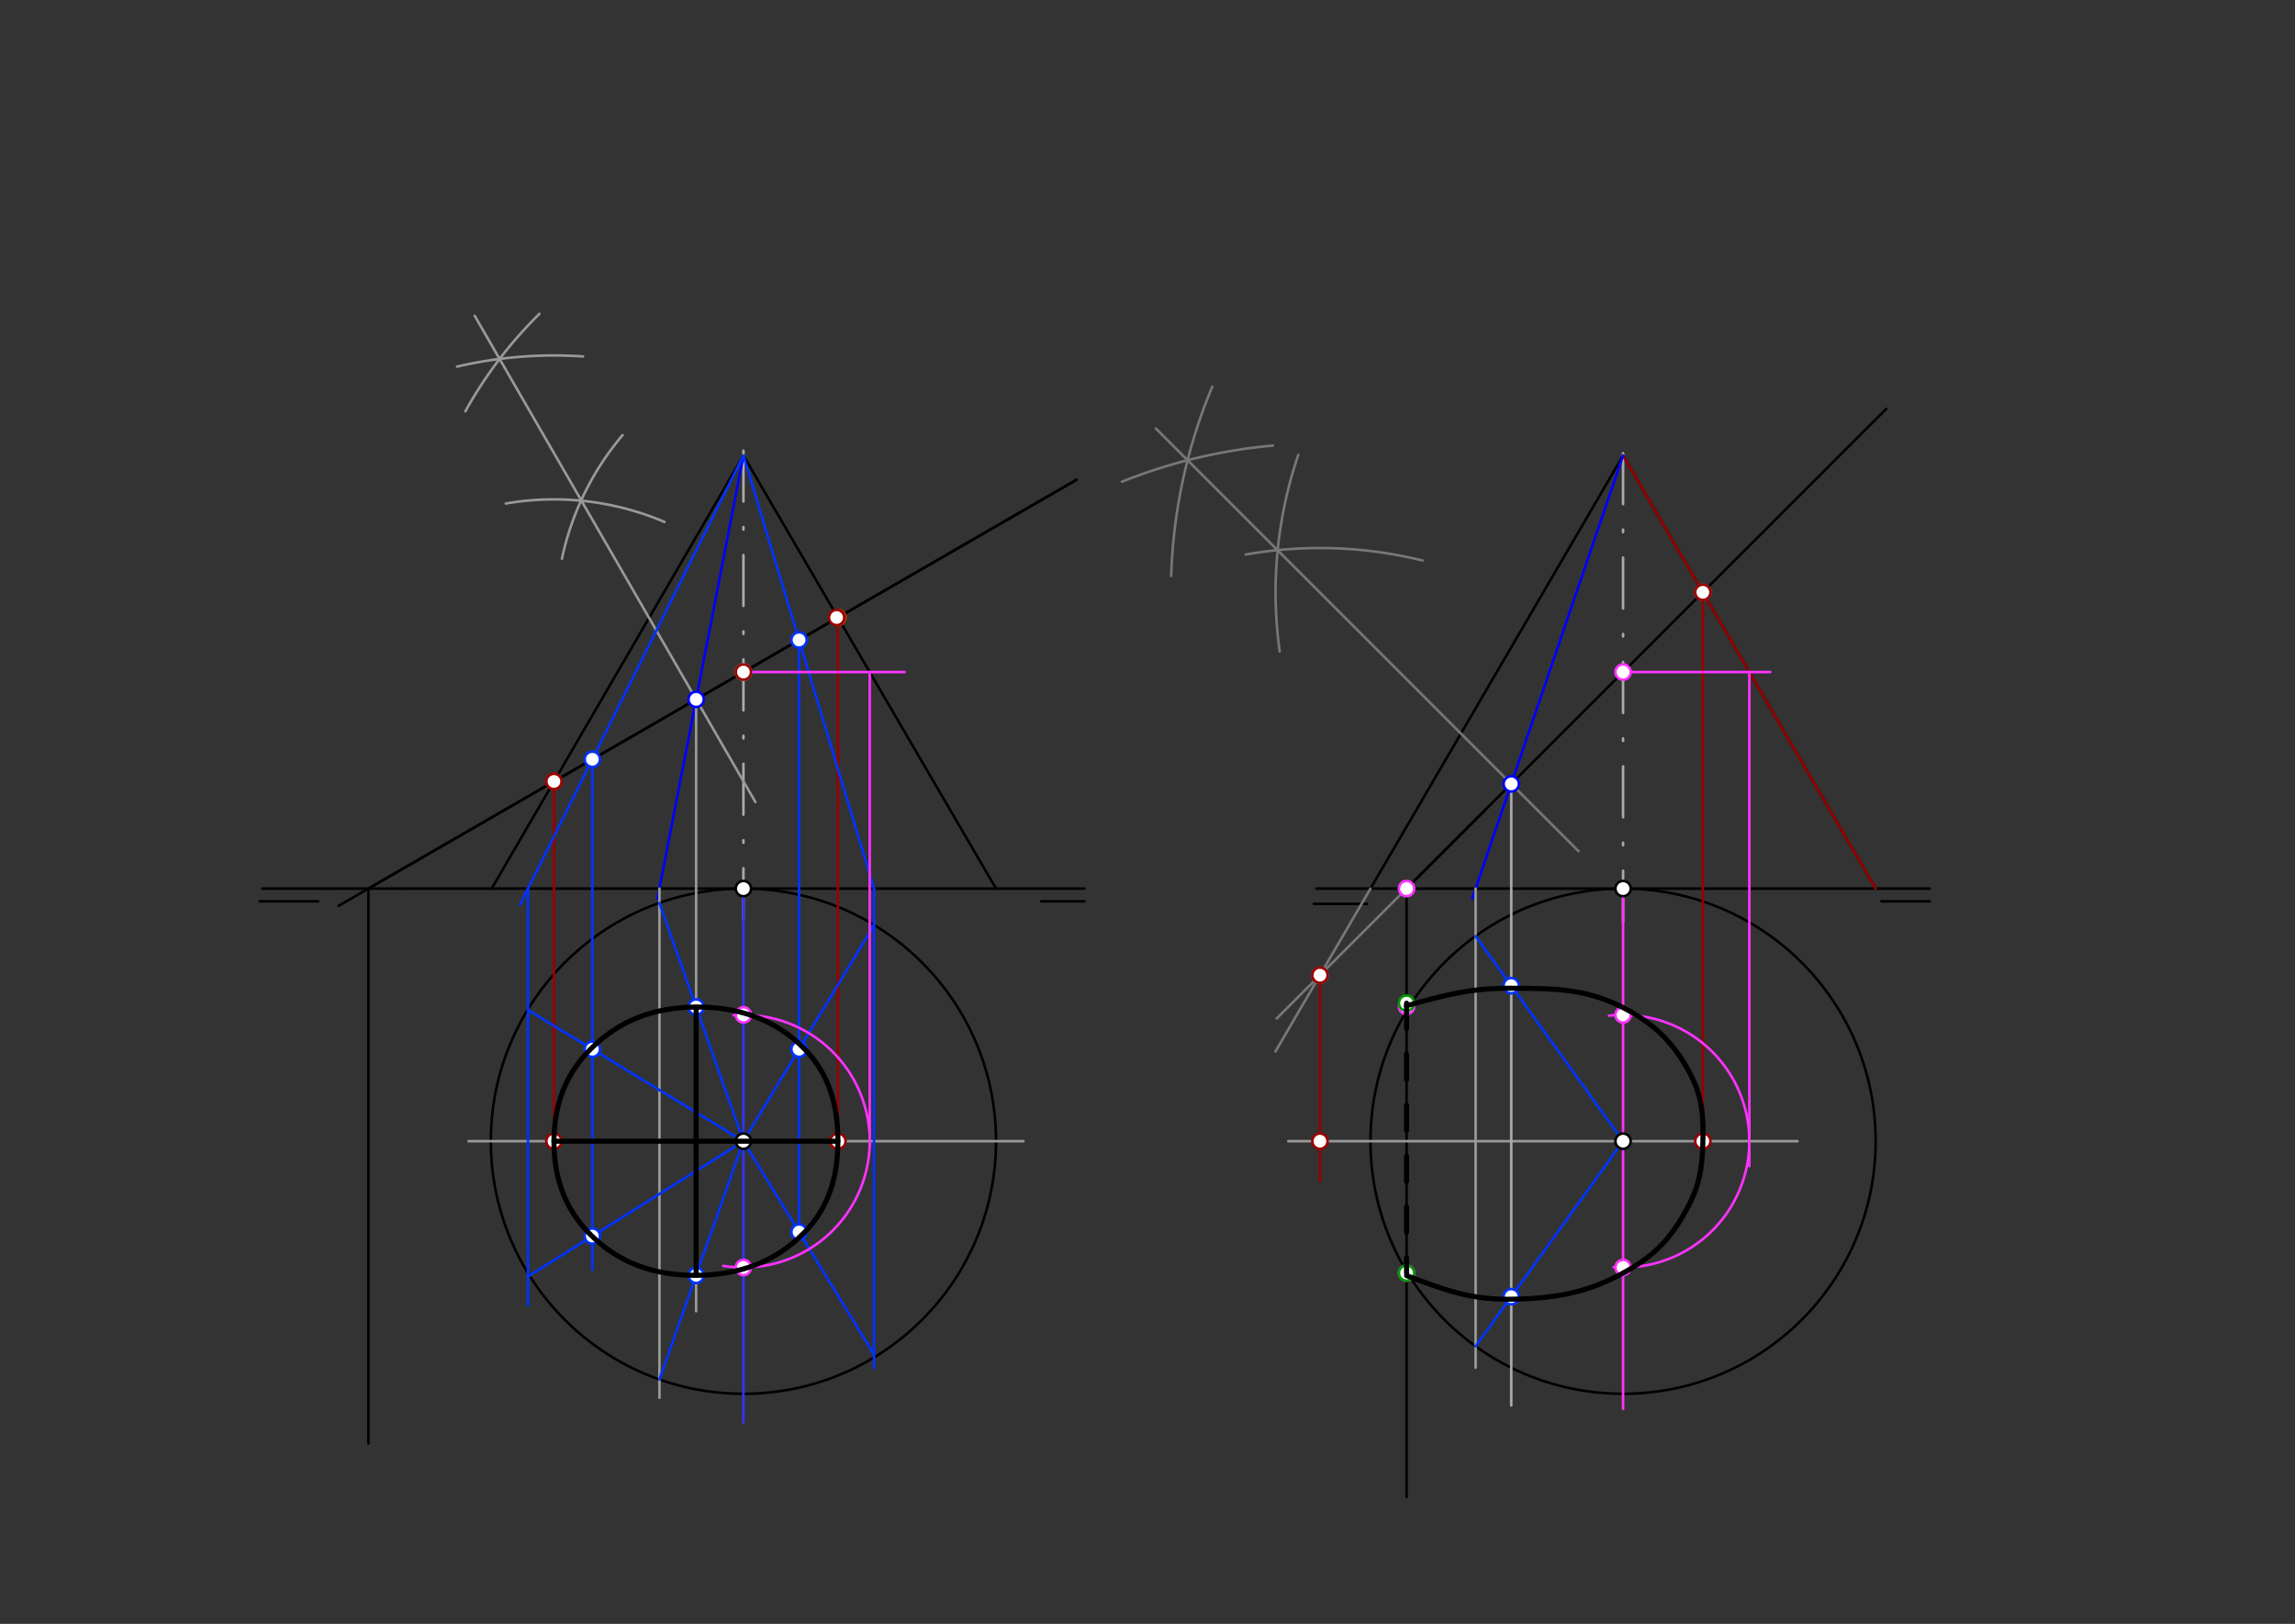 <svg xmlns="http://www.w3.org/2000/svg" class="svg--816" height="100%" preserveAspectRatio="xMidYMid meet" viewBox="0 0 901.417 637.795" width="100%"><rect x="0" y="0" width="901.417" height="637.795" fill="#333333" stroke="none"/><defs><marker id="marker-arrow" markerHeight="16" markerUnits="userSpaceOnUse" markerWidth="24" orient="auto-start-reverse" refX="24" refY="4" viewBox="0 0 24 8"><path d="M 0 0 L 24 4 L 0 8 z" stroke="inherit"></path></marker></defs><g class="aux-layer--949"><g class="element--733"><line stroke="#000000" stroke-dasharray="none" stroke-linecap="round" stroke-width="1" x1="158" x2="426" y1="349" y2="349"></line></g><g class="element--733"><line stroke="#000000" stroke-dasharray="none" stroke-linecap="round" stroke-width="1" x1="102" x2="125" y1="354" y2="354"></line></g><g class="element--733"><line stroke="#000000" stroke-dasharray="none" stroke-linecap="round" stroke-width="1" x1="426" x2="409" y1="354" y2="354"></line></g><g class="element--733"><line stroke="#000000" stroke-dasharray="none" stroke-linecap="round" stroke-width="1" x1="517" x2="758" y1="349" y2="349"></line></g><g class="element--733"><line stroke="#000000" stroke-dasharray="none" stroke-linecap="round" stroke-width="1" x1="516" x2="537" y1="355" y2="355"></line></g><g class="element--733"><line stroke="#000000" stroke-dasharray="none" stroke-linecap="round" stroke-width="1" x1="758" x2="739" y1="354" y2="354"></line></g><g class="element--733"><g class="center--a87"><line x1="288" y1="448.213" x2="296" y2="448.213" stroke="#000000" stroke-width="1" stroke-linecap="round"></line><line x1="292" y1="444.213" x2="292" y2="452.213" stroke="#000000" stroke-width="1" stroke-linecap="round"></line><circle class="hit--87b" cx="292" cy="448.213" r="4" stroke="none" fill="transparent"></circle></g><circle cx="292" cy="448.213" fill="none" r="99.213" stroke="#000000" stroke-dasharray="none" stroke-width="1"></circle></g><g class="element--733"><g class="center--a87"><line x1="633.5" y1="448.213" x2="641.5" y2="448.213" stroke="#000000" stroke-width="1" stroke-linecap="round"></line><line x1="637.5" y1="444.213" x2="637.5" y2="452.213" stroke="#000000" stroke-width="1" stroke-linecap="round"></line><circle class="hit--87b" cx="637.5" cy="448.213" r="4" stroke="none" fill="transparent"></circle></g><circle cx="637.5" cy="448.213" fill="none" r="99.213" stroke="#000000" stroke-dasharray="none" stroke-width="1"></circle></g><g class="element--733"><line stroke="#000000" stroke-dasharray="none" stroke-linecap="round" stroke-width="1" x1="637.5" x2="538.287" y1="178.921" y2="349"></line></g><g class="element--733"><line stroke="#000000" stroke-dasharray="none" stroke-linecap="round" stroke-width="1" x1="637.5" x2="736.713" y1="178.921" y2="349"></line></g><g class="element--733"><line stroke="#000000" stroke-dasharray="none" stroke-linecap="round" stroke-width="1" x1="292" x2="391.213" y1="178.921" y2="349"></line></g><g class="element--733"><line stroke="#000000" stroke-dasharray="none" stroke-linecap="round" stroke-width="1" x1="292" x2="193.12" y1="178.921" y2="349"></line></g><g class="element--733"><line stroke="#aaaaaa" stroke-dasharray="20, 10, 1, 10" stroke-linecap="round" stroke-width="1" x1="292" x2="292" y1="361" y2="173"></line></g><g class="element--733"><line stroke="#aaaaaa" stroke-dasharray="20, 10, 1, 10" stroke-linecap="round" stroke-width="1" x1="637.5" x2="637.5" y1="362" y2="170"></line></g><g class="element--733"><line stroke="#000000" stroke-dasharray="none" stroke-linecap="round" stroke-width="1" x1="422.775" x2="133" y1="188.458" y2="355.759"></line></g><g class="element--733"><line stroke="#000000" stroke-dasharray="none" stroke-linecap="round" stroke-width="1" x1="740.865" x2="554" y1="160.596" y2="347.461"></line></g><g class="element--733"><line stroke="#000000" stroke-dasharray="none" stroke-linecap="round" stroke-width="1" x1="158" x2="129" y1="349" y2="349"></line></g><g class="element--733"><line stroke="#000000" stroke-dasharray="none" stroke-linecap="round" stroke-width="1" x1="129" x2="103" y1="349" y2="349"></line></g><g class="element--733"><line stroke="#000000" stroke-dasharray="none" stroke-linecap="round" stroke-width="1" x1="144.707" x2="144.707" y1="349" y2="567"></line></g><g class="element--733"><line stroke="#000000" stroke-dasharray="none" stroke-linecap="round" stroke-width="1" x1="144.707" x2="422.775" y1="349" y2="188.458"></line></g><g class="element--733"><line stroke="#000000" stroke-dasharray="none" stroke-linecap="round" stroke-width="1" x1="583.461" x2="549.461" y1="318" y2="352"></line></g><g class="element--733"><line stroke="#000000" stroke-dasharray="none" stroke-linecap="round" stroke-width="1" x1="552.461" x2="552.461" y1="349" y2="588"></line></g><g class="element--733"><line stroke="#990000" stroke-dasharray="none" stroke-linecap="round" stroke-width="1" x1="637.5" x2="736.713" y1="178.921" y2="349"></line></g><g class="element--733"><line stroke="#999999" stroke-dasharray="none" stroke-linecap="round" stroke-width="1" x1="184" x2="402" y1="448.213" y2="448.213"></line></g><g class="element--733"><path d="M 261 205 A 110.789 110.789 0 0 0 198.653 197.766" fill="none" stroke="#999999" stroke-dasharray="none" stroke-linecap="round" stroke-width="1"></path></g><g class="element--733"><path d="M 244.535 170.901 A 110.835 110.835 0 0 0 220.701 219.468" fill="none" stroke="#999999" stroke-dasharray="none" stroke-linecap="round" stroke-width="1"></path></g><g class="element--733"><path d="M 229 140 A 167.317 167.317 0 0 0 179.531 143.994" fill="none" stroke="#999999" stroke-dasharray="none" stroke-linecap="round" stroke-width="1"></path></g><g class="element--733"><path d="M 211.885 123.25 A 167.244 167.244 0 0 0 182.784 161.545" fill="none" stroke="#999999" stroke-dasharray="none" stroke-linecap="round" stroke-width="1"></path></g><g class="element--733"><line stroke="#999999" stroke-dasharray="none" stroke-linecap="round" stroke-width="1" x1="186.429" x2="296.703" y1="124" y2="315"></line></g><g class="element--733"><line stroke="#990000" stroke-dasharray="none" stroke-linecap="round" stroke-width="1" x1="217.581" x2="217.581" y1="306.927" y2="451"></line></g><g class="element--733"><line stroke="#990000" stroke-dasharray="none" stroke-linecap="round" stroke-width="1" x1="329.109" x2="329.109" y1="242.536" y2="454"></line></g><g class="element--733"><line stroke="#0000ff" stroke-dasharray="none" stroke-linecap="round" stroke-width="1" x1="292" x2="258.237" y1="178.921" y2="353"></line></g><g class="element--733"><line stroke="#999999" stroke-dasharray="none" stroke-linecap="round" stroke-width="1" x1="259.012" x2="259.012" y1="349" y2="549"></line></g><g class="element--733"><line stroke="#0033ff" stroke-dasharray="none" stroke-linecap="round" stroke-width="1" x1="259.012" x2="292" y1="354.645" y2="448.213"></line></g><g class="element--733"><line stroke="#0033ff" stroke-dasharray="none" stroke-linecap="round" stroke-width="1" x1="292" x2="259.012" y1="448.213" y2="541.781"></line></g><g class="element--733"><line stroke="#999999" stroke-dasharray="none" stroke-linecap="round" stroke-width="1" x1="273.426" x2="273.426" y1="274.684" y2="515"></line></g><g class="element--733"><line stroke="#0033ff" stroke-dasharray="none" stroke-linecap="round" stroke-width="1" x1="292" x2="343.3" y1="178.921" y2="349"></line></g><g class="element--733"><line stroke="#0033ff" stroke-dasharray="none" stroke-linecap="round" stroke-width="1" x1="343.3" x2="343.3" y1="349" y2="537.35"></line></g><g class="element--733"><line stroke="#0033ff" stroke-dasharray="none" stroke-linecap="round" stroke-width="1" x1="343.3" x2="292" y1="363.35" y2="448.213"></line></g><g class="element--733"><line stroke="#0033ff" stroke-dasharray="none" stroke-linecap="round" stroke-width="1" x1="292" x2="343.3" y1="448.213" y2="532"></line></g><g class="element--733"><line stroke="#0033ff" stroke-dasharray="none" stroke-linecap="round" stroke-width="1" x1="313.846" x2="313.846" y1="251.348" y2="486.7"></line></g><g class="element--733"><line stroke="#0033ff" stroke-dasharray="none" stroke-linecap="round" stroke-width="1" x1="292" x2="204.233" y1="178.921" y2="355.35"></line></g><g class="element--733"><line stroke="#0033ff" stroke-dasharray="none" stroke-linecap="round" stroke-width="1" x1="207.392" x2="207.392" y1="349" y2="512.7"></line></g><g class="element--733"><line stroke="#0033ff" stroke-dasharray="none" stroke-linecap="round" stroke-width="1" x1="292" x2="207.392" y1="448.213" y2="396.7"></line></g><g class="element--733"><line stroke="#0033ff" stroke-dasharray="none" stroke-linecap="round" stroke-width="1" x1="292" x2="207.392" y1="448.213" y2="501.35"></line></g><g class="element--733"><line stroke="#0033ff" stroke-dasharray="none" stroke-linecap="round" stroke-width="1" x1="232.65" x2="232.65" y1="298.226" y2="498.7"></line></g><g class="element--733"><line stroke="#3333ff" stroke-dasharray="none" stroke-linecap="round" stroke-width="1" x1="292" x2="292" y1="349" y2="558.7"></line></g><g class="element--733"><line stroke="#ff33ff" stroke-dasharray="none" stroke-linecap="round" stroke-width="1" x1="292" x2="355.3" y1="263.961" y2="263.961"></line></g><g class="element--733"><line stroke="#ff33ff" stroke-dasharray="none" stroke-linecap="round" stroke-width="1" x1="341.606" x2="341.606" y1="263.961" y2="450"></line></g><g class="element--733"><path d="M 341.606 448.213 A 49.606 49.606 0 0 1 284.075 497.182" fill="none" stroke="#ff33ff" stroke-dasharray="none" stroke-linecap="round" stroke-width="1"></path></g><g class="element--733"><path d="M 341.477 444.64 A 49.606 49.606 0 0 0 288.111 398.759" fill="none" stroke="#ff33ff" stroke-dasharray="none" stroke-linecap="round" stroke-width="1"></path></g><g class="element--733"><line stroke="#777777" stroke-dasharray="none" stroke-linecap="round" stroke-width="1" x1="552.461" x2="501.461" y1="349" y2="400"></line></g><g class="element--733"><line stroke="#777777" stroke-dasharray="none" stroke-linecap="round" stroke-width="1" x1="538.287" x2="500.954" y1="349" y2="413"></line></g><g class="element--733"><path d="M 558.715 220.152 A 167.768 167.768 0 0 0 489.259 217.806" fill="none" stroke="#777777" stroke-dasharray="none" stroke-linecap="round" stroke-width="1"></path></g><g class="element--733"><path d="M 509.937 178.654 A 167.811 167.811 0 0 0 502.634 255.855" fill="none" stroke="#777777" stroke-dasharray="none" stroke-linecap="round" stroke-width="1"></path></g><g class="element--733"><path d="M 500 175 A 208.832 208.832 0 0 0 440.663 189.21" fill="none" stroke="#777777" stroke-dasharray="none" stroke-linecap="round" stroke-width="1"></path></g><g class="element--733"><path d="M 476.149 151.893 A 208.913 208.913 0 0 0 460.016 226.197" fill="none" stroke="#777777" stroke-dasharray="none" stroke-linecap="round" stroke-width="1"></path></g><g class="element--733"><line stroke="#777777" stroke-dasharray="none" stroke-linecap="round" stroke-width="1" x1="454" x2="620" y1="168.299" y2="334.299"></line></g><g class="element--733"><line stroke="#999999" stroke-dasharray="none" stroke-linecap="round" stroke-width="1" x1="506" x2="706" y1="448.213" y2="448.213"></line></g><g class="element--733"><line stroke="#990000" stroke-dasharray="none" stroke-linecap="round" stroke-width="1" x1="668.83" x2="668.83" y1="232.63" y2="457"></line></g><g class="element--733"><line stroke="#990000" stroke-dasharray="none" stroke-linecap="round" stroke-width="1" x1="518.445" x2="518.445" y1="383.016" y2="464"></line></g><g class="element--733"><line stroke="#aaaaaa" stroke-dasharray="none" stroke-linecap="round" stroke-width="1" x1="593.581" x2="593.581" y1="307.88" y2="552"></line></g><g class="element--733"><line stroke="#0000ff" stroke-dasharray="none" stroke-linecap="round" stroke-width="1" x1="637.5" x2="578.214" y1="178.921" y2="353"></line></g><g class="element--733"><line stroke="#999999" stroke-dasharray="none" stroke-linecap="round" stroke-width="1" x1="579.577" x2="579.577" y1="349" y2="537.175"></line></g><g class="element--733"><line stroke="#0033ff" stroke-dasharray="none" stroke-linecap="round" stroke-width="1" x1="579.577" x2="637.5" y1="367.664" y2="448.213"></line></g><g class="element--733"><line stroke="#0033ff" stroke-dasharray="none" stroke-linecap="round" stroke-width="1" x1="637.5" x2="579.577" y1="448.213" y2="528.761"></line></g><g class="element--733"><line stroke="#ff33ff" stroke-dasharray="none" stroke-linecap="round" stroke-width="1" x1="637.5" x2="695.3" y1="263.961" y2="263.961"></line></g><g class="element--733"><line stroke="#ff33ff" stroke-dasharray="none" stroke-linecap="round" stroke-width="1" x1="687.106" x2="687.106" y1="263.961" y2="458"></line></g><g class="element--733"><line stroke="#ff33ff" stroke-dasharray="none" stroke-linecap="round" stroke-width="1" x1="637.5" x2="637.5" y1="349" y2="553.35"></line></g><g class="element--733"><path d="M 633.776 497.679 A 49.606 49.606 0 1 0 631.97 398.915" fill="none" stroke="#ff33ff" stroke-dasharray="none" stroke-linecap="round" stroke-width="1"></path></g><g class="element--733"><circle cx="292" cy="349" r="3" stroke="#000000" stroke-width="1" fill="#ffffff"></circle>}</g><g class="element--733"><circle cx="637.5" cy="349" r="3" stroke="#000000" stroke-width="1" fill="#ffffff"></circle>}</g><g class="element--733"><circle cx="292" cy="448.213" r="3" stroke="#000000" stroke-width="1" fill="#ffffff"></circle>}</g><g class="element--733"><circle cx="637.5" cy="448.213" r="3" stroke="#000000" stroke-width="1" fill="#ffffff"></circle>}</g><g class="element--733"><circle cx="329.109" cy="242.536" r="3" stroke="#cc3300" stroke-width="1" fill="#ffffff"></circle>}</g><g class="element--733"><circle cx="217.581" cy="306.927" r="3" stroke="#cc3300" stroke-width="1" fill="#ffffff"></circle>}</g><g class="element--733"><circle cx="292" cy="263.961" r="3" stroke="#bbbbbb" stroke-width="1" fill="#ffffff"></circle>}</g><g class="element--733"><circle cx="273.426" cy="274.684" r="3" stroke="#0000ff" stroke-width="1" fill="#ffffff"></circle>}</g><g class="element--733"><circle cx="217.581" cy="306.927" r="3" stroke="#990000" stroke-width="1" fill="#ffffff"></circle>}</g><g class="element--733"><circle cx="328.609" cy="242.536" r="3" stroke="#990000" stroke-width="1" fill="#ffffff"></circle>}</g><g class="element--733"><circle cx="329.109" cy="448.213" r="3" stroke="#990000" stroke-width="1" fill="#ffffff"></circle>}</g><g class="element--733"><circle cx="217.581" cy="448.213" r="3" stroke="#990000" stroke-width="1" fill="#ffffff"></circle>}</g><g class="element--733"><circle cx="273.426" cy="395.529" r="3" stroke="#0033ff" stroke-width="1" fill="#ffffff"></circle>}</g><g class="element--733"><circle cx="273.426" cy="500.896" r="3" stroke="#0033ff" stroke-width="1" fill="#ffffff"></circle>}</g><g class="element--733"><circle cx="313.846" cy="251.348" r="3" stroke="#0033ff" stroke-width="1" fill="#ffffff"></circle>}</g><g class="element--733"><circle cx="313.846" cy="412.075" r="3" stroke="#0033ff" stroke-width="1" fill="#ffffff"></circle>}</g><g class="element--733"><circle cx="313.846" cy="483.893" r="3" stroke="#0033ff" stroke-width="1" fill="#ffffff"></circle>}</g><g class="element--733"><circle cx="232.65" cy="298.226" r="3" stroke="#0033ff" stroke-width="1" fill="#ffffff"></circle>}</g><g class="element--733"><circle cx="232.65" cy="412.078" r="3" stroke="#0033ff" stroke-width="1" fill="#ffffff"></circle>}</g><g class="element--733"><circle cx="232.65" cy="485.487" r="3" stroke="#0033ff" stroke-width="1" fill="#ffffff"></circle>}</g><g class="element--733"><circle cx="292" cy="263.961" r="3" stroke="#990000" stroke-width="1" fill="#ffffff"></circle>}</g><g class="element--733"><circle cx="292" cy="497.819" r="3" stroke="#ff33ff" stroke-width="1" fill="#ffffff"></circle>}</g><g class="element--733"><circle cx="292" cy="398.606" r="3" stroke="#ff33ff" stroke-width="1" fill="#ffffff"></circle>}</g><g class="element--733"><circle cx="518.445" cy="383.016" r="3" stroke="#777777" stroke-width="1" fill="#ffffff"></circle>}</g><g class="element--733"><circle cx="668.83" cy="232.63" r="3" stroke="#777777" stroke-width="1" fill="#ffffff"></circle>}</g><g class="element--733"><circle cx="552.461" cy="395.35" r="3" stroke="#ff33ff" stroke-width="1" fill="#ffffff"></circle>}</g><g class="element--733"><circle cx="552.461" cy="500" r="3" stroke="#ff33ff" stroke-width="1" fill="#ffffff"></circle>}</g><g class="element--733"><circle cx="593.581" cy="307.88" r="3" stroke="#0000ff" stroke-width="1" fill="#ffffff"></circle>}</g><g class="element--733"><circle cx="518.445" cy="383.016" r="3" stroke="#990000" stroke-width="1" fill="#ffffff"></circle>}</g><g class="element--733"><circle cx="668.83" cy="232.63" r="3" stroke="#990000" stroke-width="1" fill="#ffffff"></circle>}</g><g class="element--733"><circle cx="668.83" cy="448.213" r="3" stroke="#990000" stroke-width="1" fill="#ffffff"></circle>}</g><g class="element--733"><circle cx="518.445" cy="448.213" r="3" stroke="#990000" stroke-width="1" fill="#ffffff"></circle>}</g><g class="element--733"><circle cx="552.461" cy="394" r="3" stroke="#009900" stroke-width="1" fill="#ffffff"></circle>}</g><g class="element--733"><circle cx="552.461" cy="500" r="3" stroke="#009900" stroke-width="1" fill="#ffffff"></circle>}</g><g class="element--733"><circle cx="593.581" cy="387.139" r="3" stroke="#0033ff" stroke-width="1" fill="#ffffff"></circle>}</g><g class="element--733"><circle cx="593.581" cy="509.287" r="3" stroke="#0033ff" stroke-width="1" fill="#ffffff"></circle>}</g><g class="element--733"><circle cx="637.5" cy="263.961" r="3" stroke="#ff33ff" stroke-width="1" fill="#ffffff"></circle>}</g><g class="element--733"><circle cx="637.5" cy="398.606" r="3" stroke="#ff33ff" stroke-width="1" fill="#ffffff"></circle>}</g><g class="element--733"><circle cx="637.5" cy="497.819" r="3" stroke="#ff33ff" stroke-width="1" fill="#ffffff"></circle>}</g><g class="element--733"><circle cx="552.461" cy="349" r="3" stroke="#ff33ff" stroke-width="1" fill="#ffffff"></circle>}</g></g><g class="main-layer--75a"><g class="element--733"><line stroke="#000000" stroke-dasharray="none" stroke-linecap="round" stroke-width="2" x1="329.109" x2="217.581" y1="448.213" y2="448.213"></line></g><g class="element--733"><line stroke="#000000" stroke-dasharray="none" stroke-linecap="round" stroke-width="2" x1="273.426" x2="273.426" y1="395.529" y2="500.896"></line></g><g class="element--733"><path d="M 329.109 448.213 C 329.135 434.092, 325.675 421.888, 316 412 C 304.533 400.279, 290.056 395.452, 273.426 395.529 C 257.186 395.605, 243.388 400.618, 232 412 C 222.043 421.952, 217.619 434.022, 217.581 448.213 C 217.542 462.598, 221.897 474.969, 232 485 C 243.346 496.265, 257.255 500.988, 273.426 500.896 C 290.12 500.801, 304.503 495.808, 316 484 C 325.566 474.175, 329.082 462.187, 329.109 448.213" fill="none" stroke="#000000" stroke-linecap="round" stroke-width="2"></path></g><g class="element--733"><path d="M 552.461 395 C 567.881 390.74, 577.583 388.06, 593.581 388.139 C 610.891 388.224, 623.163 388.271, 638 396 C 650.094 402.3, 657.696 409.907, 664 422 C 668.738 431.09, 669.121 438.698, 668.83 449.213 C 668.562 458.9, 667.471 465.545, 663 474 C 657.283 484.81, 651.395 491.752, 641 498 C 625.359 507.401, 612.06 509.996, 593.581 510.287 C 577.678 510.536, 567.337 506.626, 552.461 501" fill="none" stroke="#000000" stroke-linecap="round" stroke-width="2"></path></g><g class="element--733"><line stroke="#000000" stroke-dasharray="10" stroke-linecap="round" stroke-width="2" x1="552.461" x2="552.461" y1="394" y2="500"></line></g></g><g class="snaps-layer--ac6"></g><g class="temp-layer--52d"></g></svg>